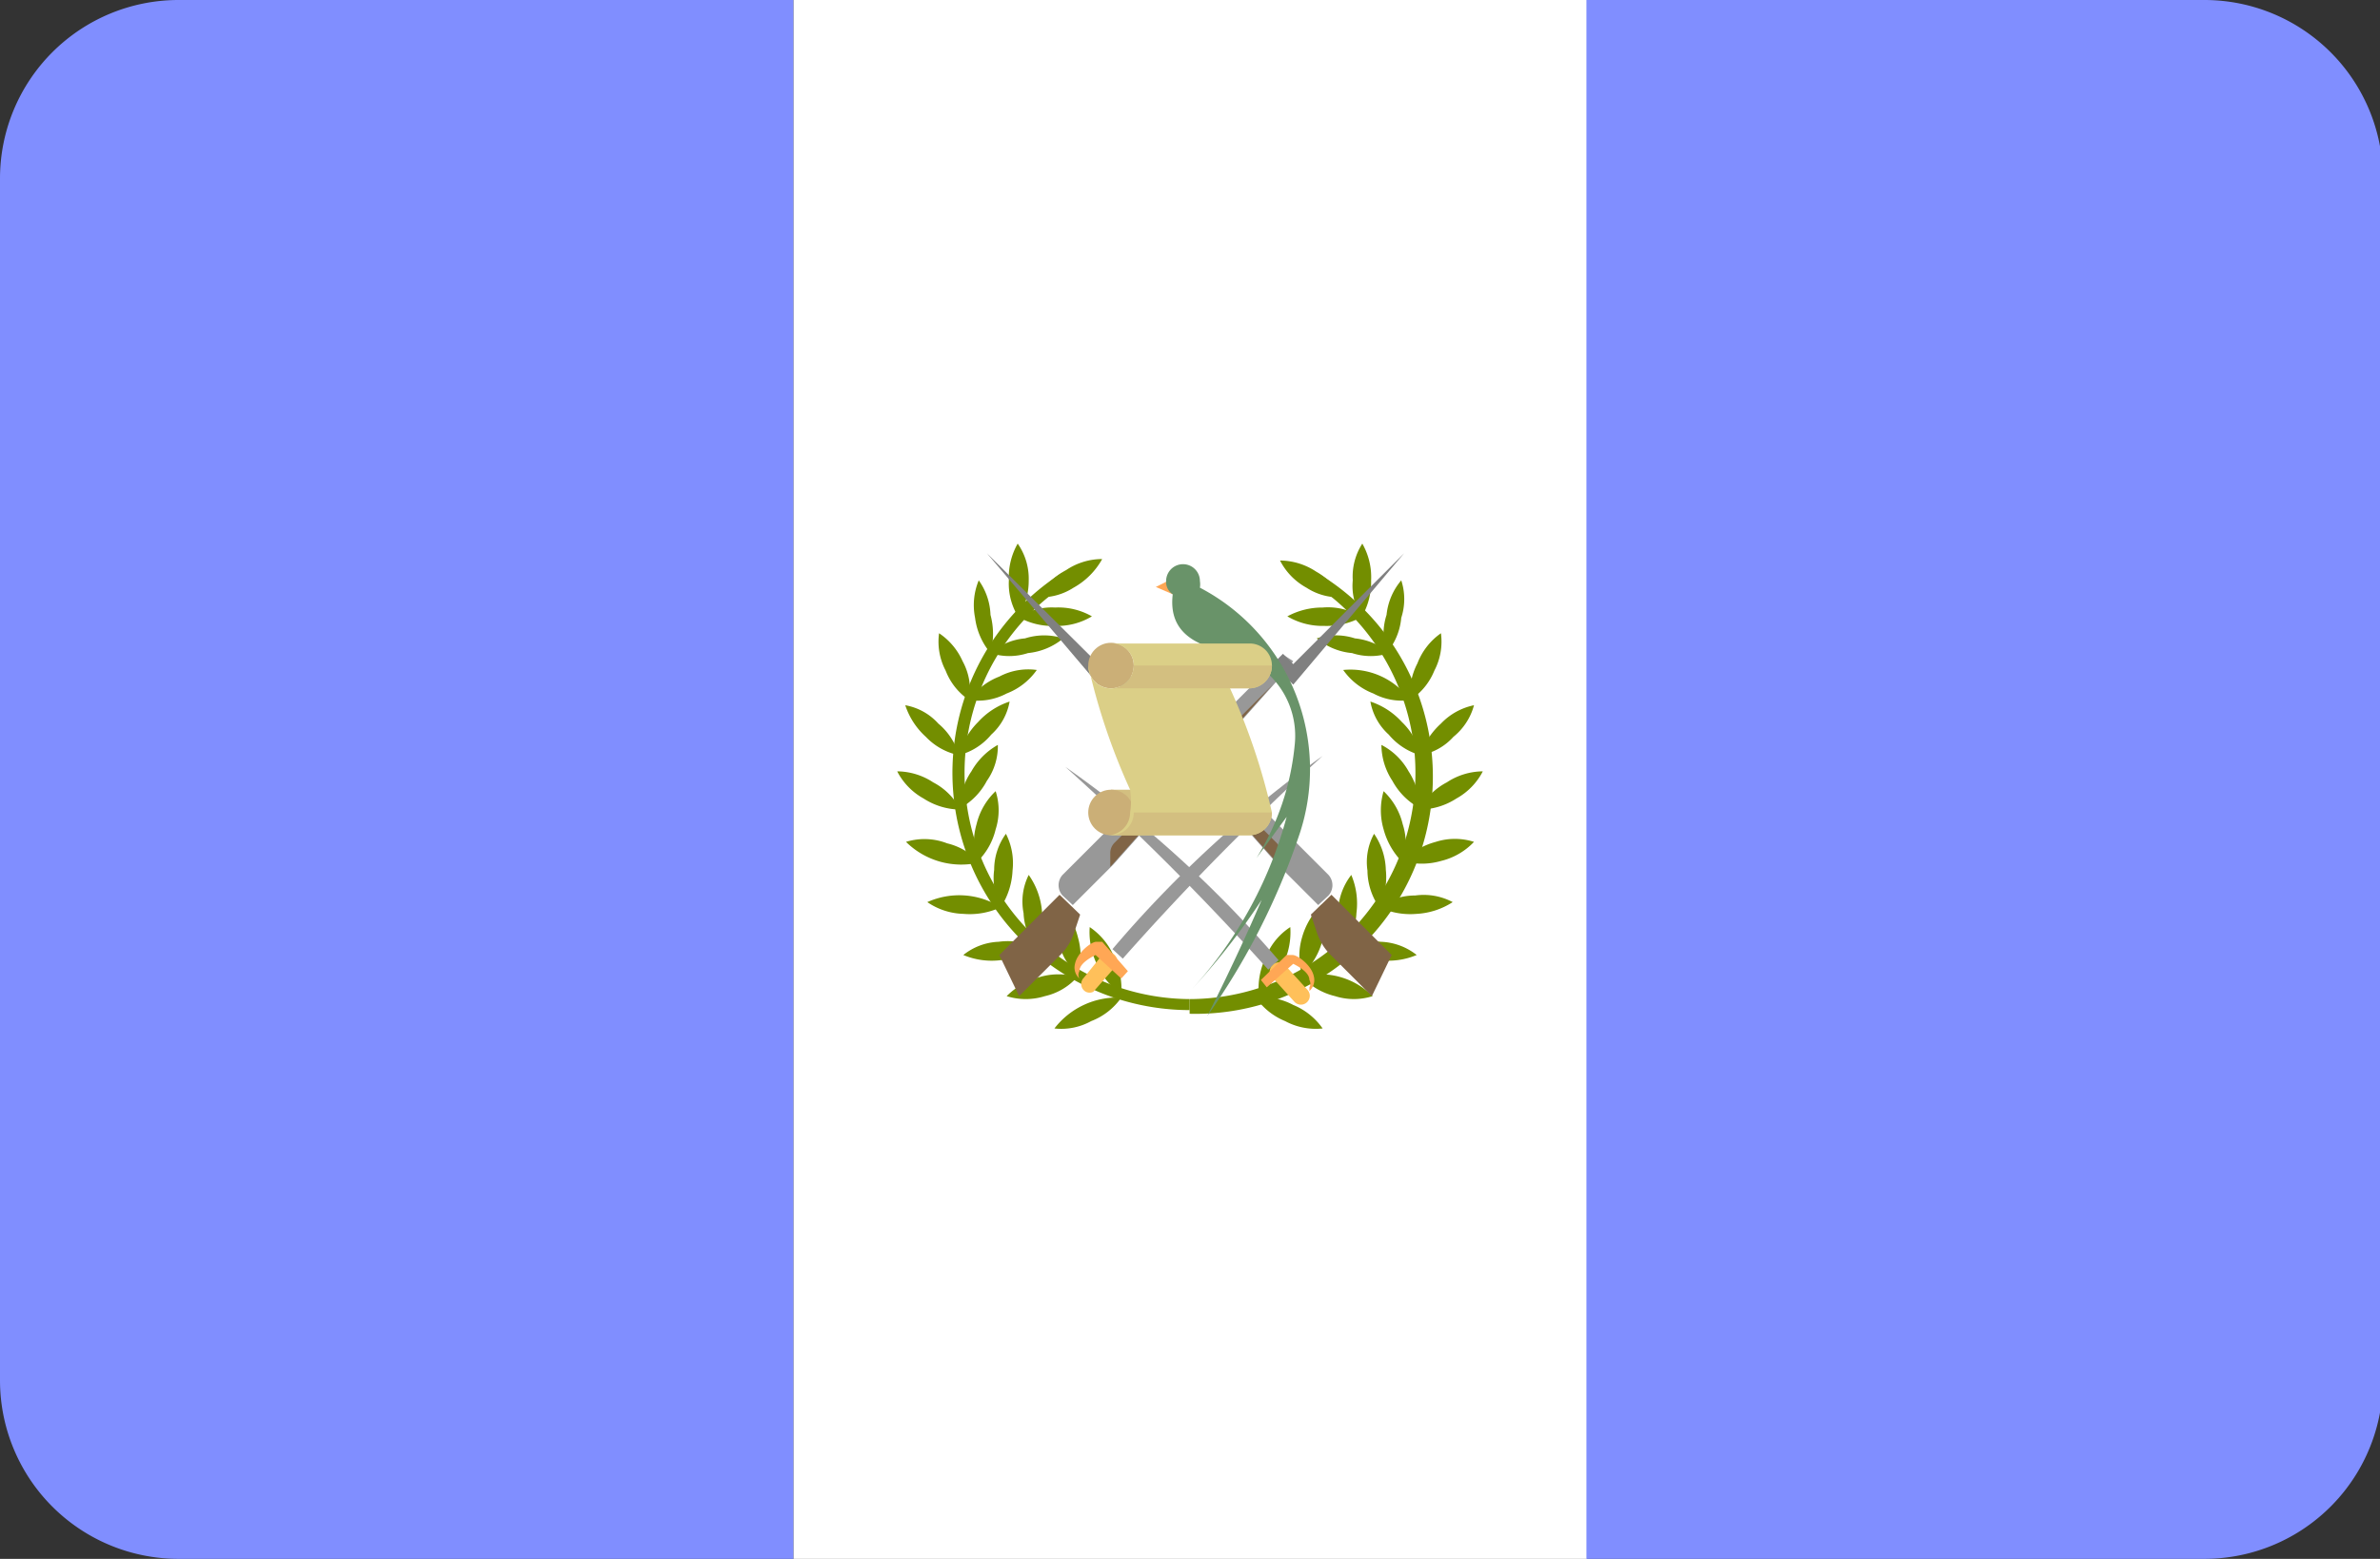 <svg xmlns="http://www.w3.org/2000/svg" viewBox="0 0 32.39 21.22"><rect x="0" y="0" width="32.39" height="21.22" fill="#333333" stroke="none"/><defs><style>.cls-1{fill:#808eff;}.cls-2{fill:#fff;}.cls-3{fill:#ffa755;}.cls-4{fill:#738e00;}.cls-5{fill:#806446;}.cls-6{fill:#989898;}.cls-7{fill:gray;}.cls-8{fill:#ffc05a;}.cls-9{fill:#699369;}.cls-10{fill:#d3bf80;}.cls-11{fill:#cbaf77;}.cls-12{fill:#dbcf87;}</style></defs><title>español</title><g id="Capa_2" data-name="Capa 2"><g id="footer"><path class="cls-1" d="M2.43,0A2.43,2.43,0,0,0,0,2.43V18.79a2.43,2.43,0,0,0,2.43,2.43H10.8V0Z"/><rect class="cls-2" x="10.8" width="10.8" height="21.22"/><path class="cls-1" d="M30,0H21.59V21.22H30a2.43,2.43,0,0,0,2.43-2.43V2.43A2.43,2.43,0,0,0,30,0Z"/><polygon class="cls-3" points="16.05 7.83 15.73 7.99 16.03 8.12 16.05 7.83"/><path class="cls-4" d="M16.19,13.75A3.23,3.23,0,0,1,14.45,7.8l.09.13a3.08,3.08,0,0,0,1.65,5.67v.15Z"/><path class="cls-4" d="M14.35,14a.84.84,0,0,0,.5-.1.89.89,0,0,0,.41-.32,1.08,1.08,0,0,0-.91.42Z"/><path class="cls-4" d="M15.26,13.53a1,1,0,0,0-.1-.51.92.92,0,0,0-.33-.4,1,1,0,0,0,.1.51A.92.92,0,0,0,15.26,13.53Z"/><path class="cls-4" d="M13.7,13.56a.87.87,0,0,0,.52,0,.83.83,0,0,0,.44-.26.9.9,0,0,0-.51,0A1,1,0,0,0,13.7,13.56Z"/><path class="cls-4" d="M14.67,13.27a.92.92,0,0,0,0-.51.91.91,0,0,0-.26-.45.94.94,0,0,0,0,.52A.81.81,0,0,0,14.67,13.27Z"/><path class="cls-4" d="M13.11,13a1,1,0,0,0,.51.07.89.89,0,0,0,.49-.18,1,1,0,0,0-.52-.07A.82.82,0,0,0,13.11,13Z"/><path class="cls-4" d="M14.11,12.91a1,1,0,0,0,.07-.51,1,1,0,0,0-.18-.49.81.81,0,0,0-.07.52A.82.82,0,0,0,14.11,12.91Z"/><path class="cls-4" d="M12.62,12.28a.91.91,0,0,0,.49.16,1,1,0,0,0,.51-.09,1.06,1.06,0,0,0-1-.07Z"/><path class="cls-4" d="M13.62,12.35a1,1,0,0,0,.16-.5.88.88,0,0,0-.09-.5.83.83,0,0,0-.16.49A.85.85,0,0,0,13.62,12.35Z"/><path class="cls-4" d="M12.33,11.46a1.07,1.07,0,0,0,1,.28.87.87,0,0,0-.44-.26A.85.85,0,0,0,12.33,11.46Z"/><path class="cls-4" d="M13.29,11.74a.91.91,0,0,0,.26-.45.85.85,0,0,0,0-.52.91.91,0,0,0-.26.45A.94.94,0,0,0,13.29,11.74Z"/><path class="cls-4" d="M12.21,10.5a.89.89,0,0,0,.36.37.93.93,0,0,0,.5.15.87.87,0,0,0-.37-.37A.9.9,0,0,0,12.21,10.5Z"/><path class="cls-4" d="M13.07,11a.91.91,0,0,0,.36-.37.82.82,0,0,0,.15-.49.94.94,0,0,0-.36.36A.85.85,0,0,0,13.07,11Z"/><path class="cls-4" d="M12.32,9.6a1,1,0,0,0,.28.43.86.86,0,0,0,.45.25.87.87,0,0,0-.28-.43A.79.79,0,0,0,12.32,9.6Z"/><path class="cls-4" d="M13.05,10.28a.85.85,0,0,0,.44-.28.79.79,0,0,0,.25-.45,1,1,0,0,0-.43.28A1,1,0,0,0,13.05,10.28Z"/><path class="cls-4" d="M12.78,8.62a.85.85,0,0,0,.09.51.85.85,0,0,0,.32.4A.82.82,0,0,0,13.1,9,.89.89,0,0,0,12.78,8.62Z"/><path class="cls-4" d="M13.19,9.53a.84.84,0,0,0,.51-.09.89.89,0,0,0,.41-.32.84.84,0,0,0-.51.09A.89.89,0,0,0,13.19,9.53Z"/><path class="cls-4" d="M13.32,7.9a.88.88,0,0,0-.05.51.93.93,0,0,0,.21.48,1,1,0,0,0,0-.52A.86.86,0,0,0,13.32,7.9Z"/><path class="cls-4" d="M13.48,8.89a.82.82,0,0,0,.51,0,.89.89,0,0,0,.48-.2.85.85,0,0,0-.52,0A.82.82,0,0,0,13.48,8.89Z"/><path class="cls-4" d="M13.85,7.4a.92.92,0,0,0-.12.5.85.85,0,0,0,.13.5A.94.94,0,0,0,14,7.9.83.83,0,0,0,13.85,7.4Z"/><path class="cls-4" d="M13.86,8.4a.94.94,0,0,0,.5.12.91.91,0,0,0,.5-.13.92.92,0,0,0-.5-.12A.85.85,0,0,0,13.86,8.4Z"/><path class="cls-4" d="M14.12,8.13A.82.82,0,0,0,14.61,8,1,1,0,0,0,15,7.61a.88.88,0,0,0-.49.15A1,1,0,0,0,14.12,8.13Z"/><path class="cls-4" d="M16.19,13.75V13.6a3.08,3.08,0,0,0,1.66-5.67l.08-.13a3.23,3.23,0,0,1-1.74,6Z"/><path class="cls-4" d="M18,14a.88.88,0,0,1-.51-.1.91.91,0,0,1-.4-.32.88.88,0,0,1,.51.1A.91.91,0,0,1,18,14Z"/><path class="cls-4" d="M17.13,13.53a1,1,0,0,1,.1-.51.86.86,0,0,1,.33-.4,1,1,0,0,1-.1.51A.92.92,0,0,1,17.13,13.53Z"/><path class="cls-4" d="M18.68,13.56a.84.84,0,0,1-.51,0,.91.91,0,0,1-.45-.26.94.94,0,0,1,.52,0A1,1,0,0,1,18.68,13.56Z"/><path class="cls-4" d="M17.72,13.27a.9.9,0,0,1,0-.51,1,1,0,0,1,.27-.45.94.94,0,0,1,0,.52A1,1,0,0,1,17.72,13.27Z"/><path class="cls-4" d="M19.28,13a1,1,0,0,1-.51.07.83.83,0,0,1-.49-.18,1,1,0,0,1,.51-.07A.83.83,0,0,1,19.28,13Z"/><path class="cls-4" d="M18.28,12.91a1,1,0,0,1-.07-.51.86.86,0,0,1,.18-.49,1,1,0,0,1,.07.52A.82.82,0,0,1,18.28,12.91Z"/><path class="cls-4" d="M19.77,12.28a1,1,0,0,1-.49.16,1,1,0,0,1-.51-.09.81.81,0,0,1,.49-.16A.84.84,0,0,1,19.77,12.28Z"/><path class="cls-4" d="M18.77,12.35a.89.89,0,0,1-.16-.5.8.8,0,0,1,.09-.5.91.91,0,0,1,.16.49A.93.93,0,0,1,18.77,12.35Z"/><path class="cls-4" d="M20.06,11.46a.91.91,0,0,1-.45.26.94.94,0,0,1-.52,0,1,1,0,0,1,.45-.26A.85.85,0,0,1,20.06,11.46Z"/><path class="cls-4" d="M19.09,11.74a1,1,0,0,1-.26-.45.92.92,0,0,1,0-.52.91.91,0,0,1,.26.45A.84.84,0,0,1,19.09,11.74Z"/><path class="cls-4" d="M20.18,10.5a.89.89,0,0,1-.36.37.93.93,0,0,1-.5.15.87.87,0,0,1,.37-.37A.9.9,0,0,1,20.18,10.5Z"/><path class="cls-4" d="M19.32,11a.92.92,0,0,1-.37-.37.9.9,0,0,1-.15-.49.89.89,0,0,1,.37.36A.93.93,0,0,1,19.32,11Z"/><path class="cls-4" d="M20.06,9.6a.83.83,0,0,1-.28.43.79.79,0,0,1-.45.25,1,1,0,0,1,.28-.43A.86.86,0,0,1,20.06,9.6Z"/><path class="cls-4" d="M19.33,10.28A.87.87,0,0,1,18.9,10a.79.79,0,0,1-.25-.45,1,1,0,0,1,.43.28A.86.86,0,0,1,19.33,10.28Z"/><path class="cls-4" d="M19.61,8.62a.85.85,0,0,1-.09.51.86.86,0,0,1-.33.4.92.92,0,0,1,.1-.5A.89.89,0,0,1,19.61,8.62Z"/><path class="cls-4" d="M19.19,9.53a.82.82,0,0,1-.5-.09.89.89,0,0,1-.41-.32,1,1,0,0,1,.91.41Z"/><path class="cls-4" d="M19.07,7.9a.82.82,0,0,1,0,.51.86.86,0,0,1-.2.48.84.84,0,0,1,0-.52A.86.86,0,0,1,19.07,7.9Z"/><path class="cls-4" d="M18.91,8.89a.82.82,0,0,1-.51,0,.86.86,0,0,1-.48-.2.84.84,0,0,1,.52,0A.86.86,0,0,1,18.91,8.89Z"/><path class="cls-4" d="M18.54,7.4a.92.92,0,0,1,.12.5.94.94,0,0,1-.13.5.79.79,0,0,1-.12-.5A.83.83,0,0,1,18.54,7.4Z"/><path class="cls-4" d="M18.53,8.4a1,1,0,0,1-.51.12.94.94,0,0,1-.5-.13A1,1,0,0,1,18,8.27.85.85,0,0,1,18.53,8.4Z"/><path class="cls-4" d="M18.27,8.13A.81.81,0,0,1,17.78,8a.88.88,0,0,1-.36-.37.9.9,0,0,1,.49.15A1,1,0,0,1,18.27,8.13Z"/><path class="cls-5" d="M14.43,13l-.56.56L13.6,13l.82-.82.28.27-.08.24A.77.77,0,0,1,14.43,13Z"/><path class="cls-6" d="M17.46,8.91l-3,3a.21.21,0,0,0,0,.28l.14.13.55-.55,2.21-2.48L17.6,9Z"/><path class="cls-5" d="M15.17,11.47a.2.2,0,0,0-.06.14v.19l2.21-2.48Z"/><polygon class="cls-7" points="17.6 9.04 17.46 8.9 17.32 9.04 17.46 9.18 17.6 9.32 19.11 7.53 17.6 9.04"/><path class="cls-5" d="M18.11,13l.56.56.27-.56-.82-.82-.28.27.08.24A.77.77,0,0,0,18.11,13Z"/><path class="cls-6" d="M15.08,8.91l3,3a.21.21,0,0,1,0,.28l-.14.13-.55-.55L15.22,9.32,14.94,9Z"/><path class="cls-5" d="M17.37,11.47a.2.2,0,0,1,.06.14v.19L15.22,9.32Z"/><polygon class="cls-7" points="14.95 9.04 15.08 8.9 15.22 9.04 15.08 9.18 14.95 9.32 13.43 7.53 14.95 9.04"/><path class="cls-6" d="M15.14,12.92l.14.13A36.06,36.06,0,0,1,18,10.29,15.71,15.71,0,0,0,15.14,12.92Z"/><path class="cls-8" d="M14.75,13.48h0a.12.12,0,0,1,0-.17L15,13a.12.12,0,0,1,.17,0h0a.12.12,0,0,1,0,.17l-.29.33A.11.11,0,0,1,14.75,13.48Z"/><path class="cls-3" d="M15,12.82l-.08,0c-.07,0-.26.15-.29.3a.2.2,0,0,0,.06.2l0,0,0,0a.1.1,0,0,1,0-.1c0-.1.14-.18.22-.22l.35.32.09-.1Z"/><path class="cls-6" d="M17.4,13.07l-.14.13a36.06,36.06,0,0,0-2.76-2.76A15.71,15.71,0,0,1,17.4,13.07Z"/><path class="cls-8" d="M17.79,13.64h0a.12.12,0,0,0,0-.17l-.3-.33a.11.11,0,0,0-.17,0h0a.11.11,0,0,0,0,.17l.29.32A.12.12,0,0,0,17.79,13.64Z"/><path class="cls-3" d="M17.51,13l.08,0c.07,0,.26.14.29.29a.2.2,0,0,1-.06.2l0,0,0-.05a.1.1,0,0,0,0-.1c0-.1-.14-.18-.22-.22l-.36.32-.08-.1Z"/><path class="cls-9" d="M16.33,8a.29.29,0,0,0,0-.09.23.23,0,0,0-.23-.23.23.23,0,0,0-.23.23.2.2,0,0,0,.09.18c-.08.67.58.73.83.82a1.15,1.15,0,0,1,.83,1.23,3.56,3.56,0,0,1-.52,1.54l.41-.56a5.63,5.63,0,0,1-1.34,2.4,9.34,9.34,0,0,0,1-1.27c-.35.82-.74,1.58-.74,1.58a9.52,9.52,0,0,0,1.24-2.43A2.79,2.79,0,0,0,16.33,8Z"/><rect class="cls-10" x="15.12" y="10.75" width="0.61" height="0.31"/><circle class="cls-11" cx="15.12" cy="11.06" r="0.31"/><circle class="cls-11" cx="15.12" cy="9.06" r="0.31"/><path class="cls-12" d="M17,9.37a.31.31,0,0,0,.31-.31.3.3,0,0,0-.31-.3H15.12a.3.3,0,0,1,.31.3.31.31,0,0,1-.62,0,8.63,8.63,0,0,0,.57,1.69,1,1,0,0,1,0,.31.31.31,0,0,1-.31.31H17a.31.31,0,0,0,.31-.31,8.63,8.63,0,0,0-.57-1.69Z"/><path class="cls-10" d="M15.43,9.06a.31.31,0,0,1-.31.31H17a.31.31,0,0,0,.31-.31Z"/><path class="cls-10" d="M15.43,11.06a.31.31,0,0,1-.31.31H17a.31.31,0,0,0,.31-.31Z"/></g></g></svg>